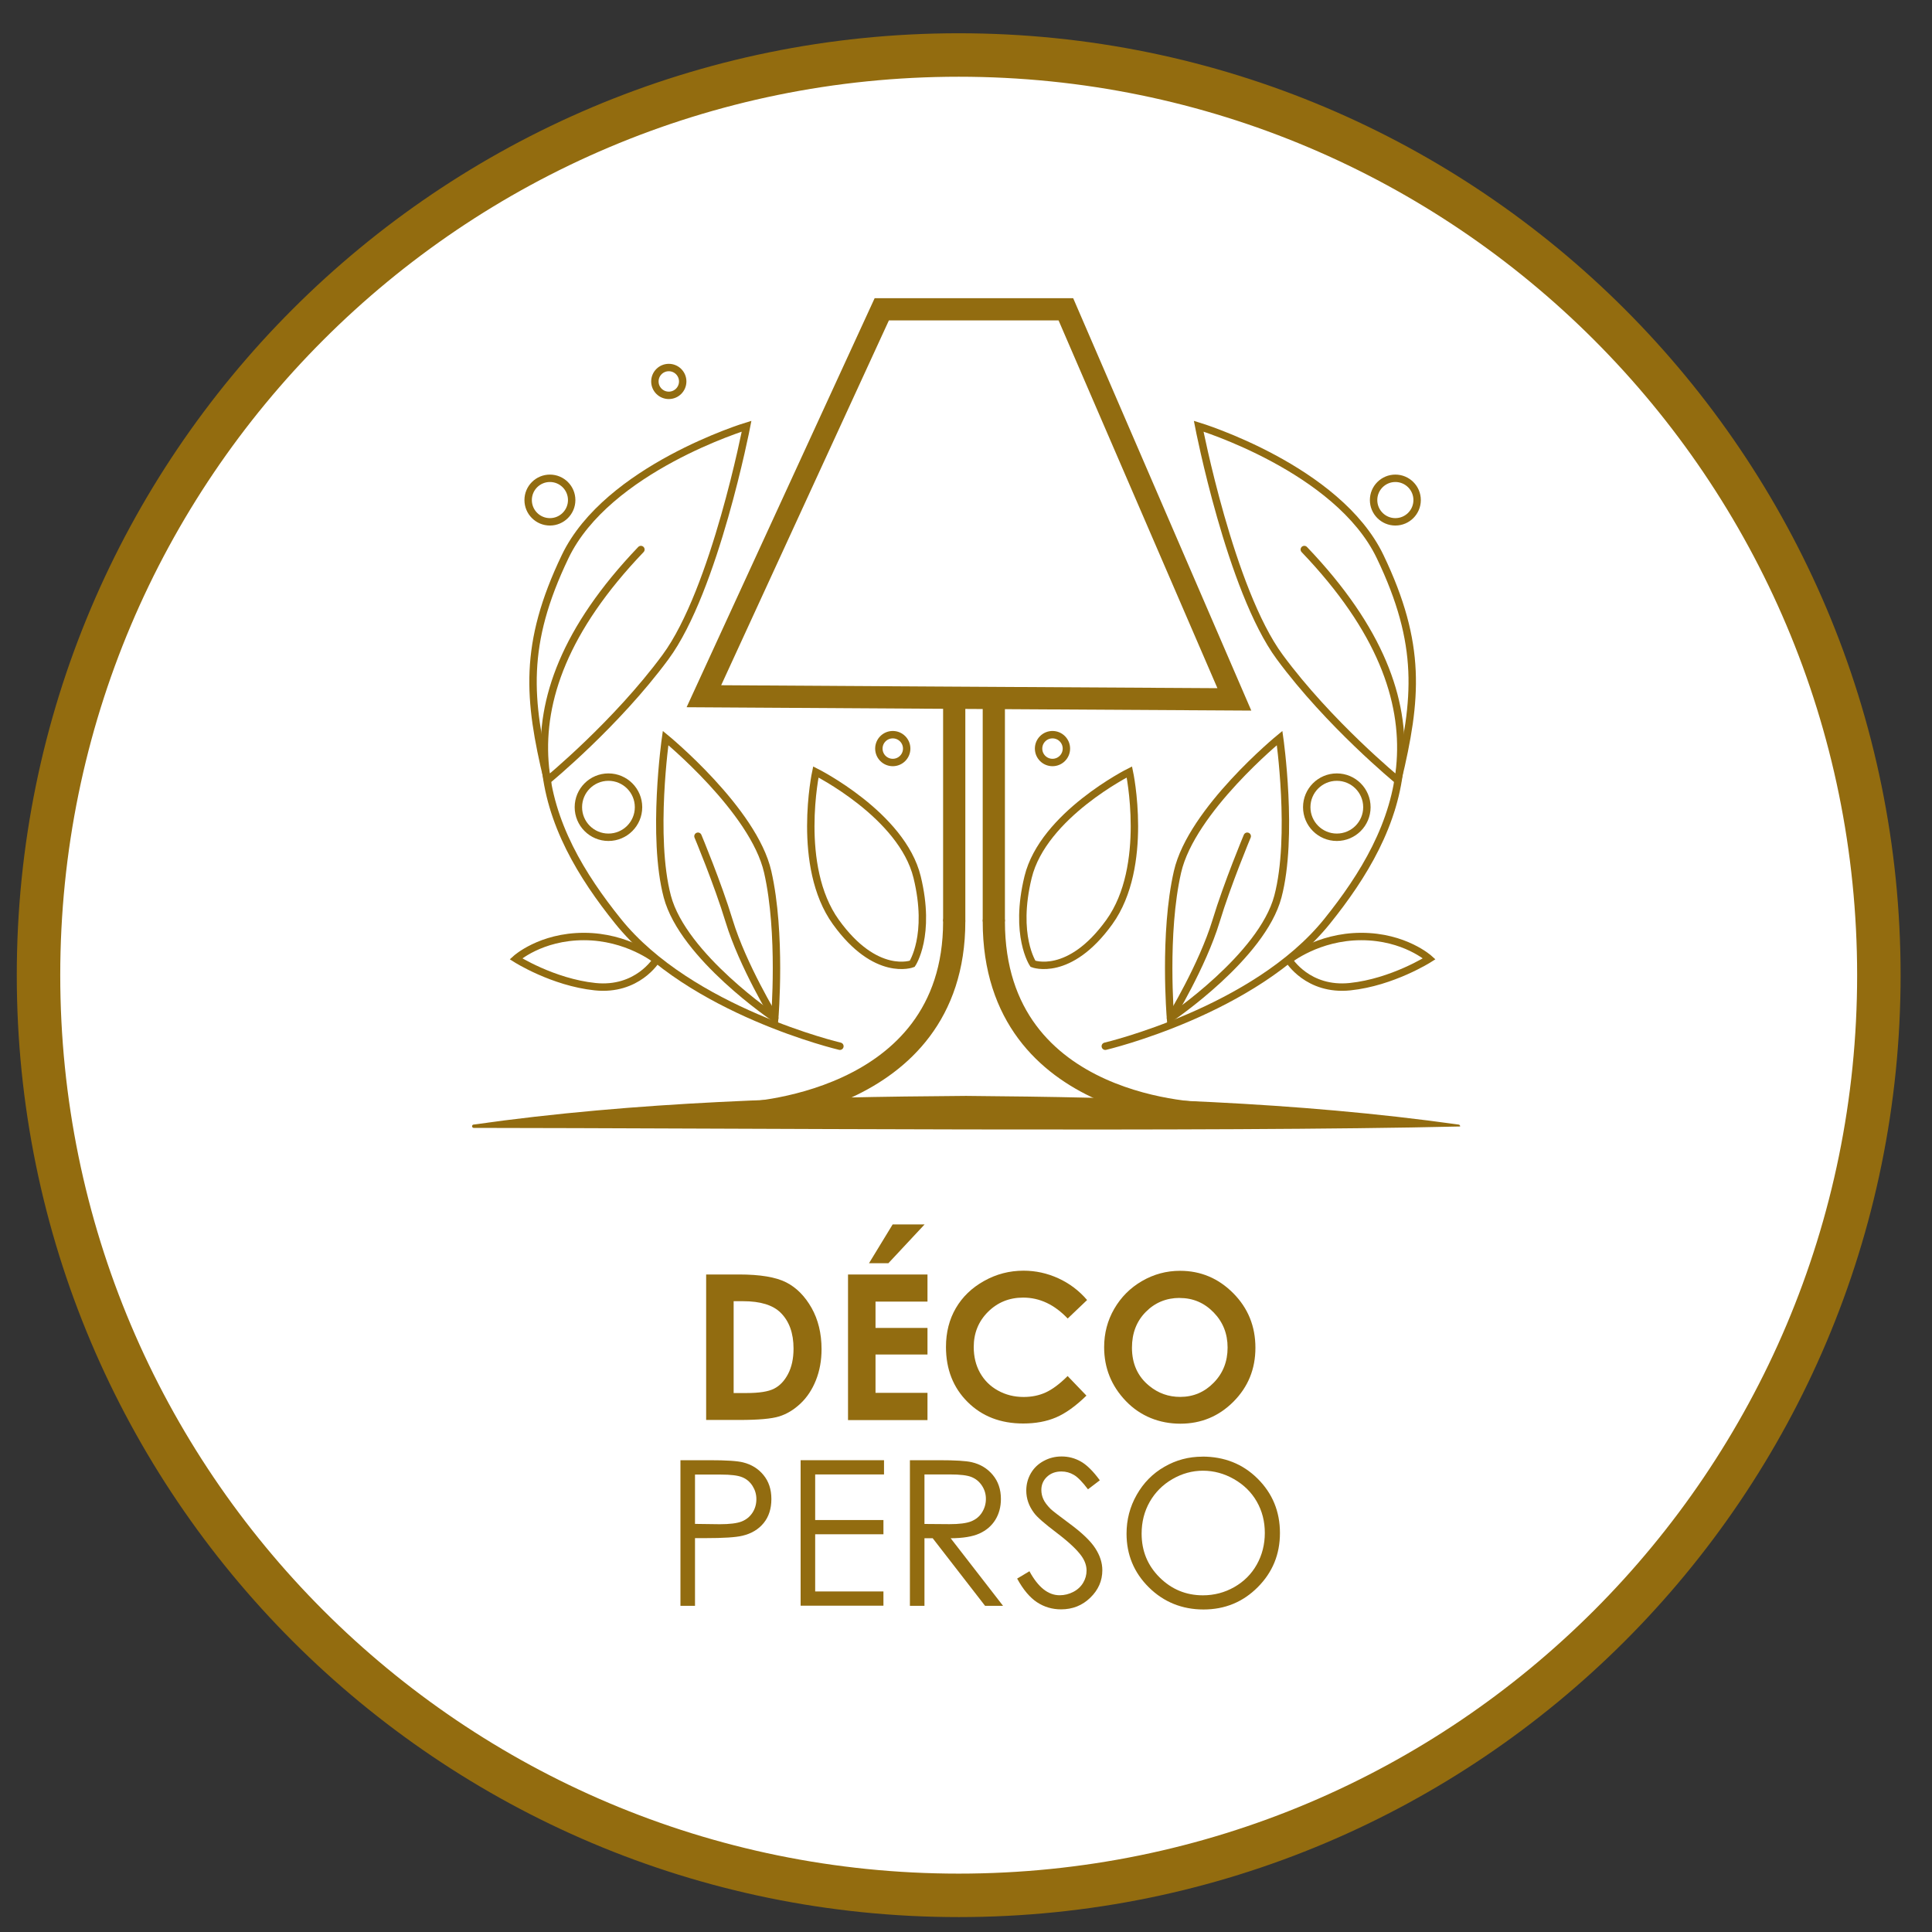 <?xml version="1.0" encoding="UTF-8"?><svg id="Calque_1" xmlns="http://www.w3.org/2000/svg" viewBox="0 0 300 300"><rect x="0" y="0" width="300" height="300" fill="#333333" stroke="none"/><path d="M148.87,294.31c78.92,0,142.88-63.98,142.88-142.89S227.78,8.54,148.87,8.54,5.98,72.51,5.98,151.42s63.97,142.89,142.88,142.89" style="fill:#fff;"/><path d="M109.65,197.9h5.1c3.28,0,5.73.41,7.32,1.22,1.6.81,2.91,2.14,3.95,3.97,1.03,1.83,1.55,3.97,1.55,6.42,0,1.74-.29,3.34-.87,4.8-.58,1.46-1.38,2.67-2.4,3.63-1.02.96-2.12,1.63-3.31,2-1.19.37-3.24.55-6.17.55h-5.17v-22.6ZM113.92,202.05v14.26h2c1.97,0,3.39-.22,4.28-.68.89-.45,1.61-1.21,2.17-2.28.56-1.07.85-2.38.85-3.94,0-2.4-.67-4.26-2.01-5.58-1.21-1.19-3.15-1.78-5.82-1.78h-1.46Z" style="fill:#926c10;"/><path d="M131.68,197.9h12.34v4.21h-8.07v4.09h8.07v4.13h-8.07v5.95h8.07v4.23h-12.34v-22.6ZM138.61,190.13h4.96l-5.62,6.02h-3.01l3.67-6.02Z" style="fill:#926c10;"/><path d="M168.8,201.87l-3.01,2.87c-2.05-2.16-4.35-3.25-6.91-3.25-2.16,0-3.98.74-5.46,2.21s-2.22,3.3-2.22,5.46c0,1.51.33,2.85.98,4.01.66,1.17,1.58,2.09,2.78,2.75,1.2.67,2.53,1,3.99,1,1.25,0,2.39-.23,3.42-.7s2.17-1.31,3.41-2.55l2.92,3.04c-1.67,1.63-3.25,2.76-4.73,3.39-1.48.63-3.18.94-5.09.94-3.51,0-6.39-1.11-8.63-3.34-2.24-2.23-3.36-5.08-3.36-8.56,0-2.25.51-4.26,1.53-6.01s2.48-3.16,4.38-4.22c1.9-1.07,3.95-1.6,6.14-1.6,1.86,0,3.66.39,5.39,1.18,1.73.79,3.21,1.91,4.46,3.36Z" style="fill:#926c10;"/><path d="M183.24,197.33c3.2,0,5.95,1.16,8.25,3.47,2.3,2.31,3.45,5.14,3.45,8.47s-1.14,6.09-3.4,8.37c-2.27,2.28-5.02,3.43-8.26,3.43s-6.21-1.17-8.46-3.52-3.37-5.13-3.37-8.36c0-2.16.52-4.15,1.57-5.96,1.05-1.81,2.48-3.25,4.31-4.31,1.83-1.06,3.8-1.59,5.91-1.59ZM183.19,201.54c-2.09,0-3.85.73-5.28,2.18-1.43,1.45-2.14,3.3-2.14,5.55,0,2.5.9,4.48,2.69,5.93,1.39,1.14,2.99,1.71,4.8,1.71,2.04,0,3.78-.74,5.21-2.21,1.44-1.47,2.15-3.29,2.15-5.45s-.72-3.97-2.17-5.46c-1.45-1.49-3.2-2.24-5.28-2.24Z" style="fill:#926c10;"/><path d="M105.67,226.74h4.5c2.58,0,4.32.11,5.22.34,1.29.32,2.35.97,3.16,1.96.82.99,1.23,2.23,1.23,3.73s-.4,2.75-1.2,3.73c-.8.98-1.9,1.64-3.3,1.97-1.02.25-2.94.37-5.75.37h-1.61v10.51h-2.26v-22.6ZM107.92,228.96v7.67l3.83.05c1.55,0,2.68-.14,3.4-.42s1.28-.74,1.69-1.36c.41-.63.61-1.33.61-2.11s-.21-1.45-.61-2.08c-.41-.63-.95-1.08-1.62-1.34-.67-.27-1.77-.4-3.3-.4h-4Z" style="fill:#926c10;"/><path d="M124.32,226.74h12.95v2.21h-10.69v7.08h10.6v2.21h-10.6v8.88h10.6v2.21h-12.86v-22.6Z" style="fill:#926c10;"/><path d="M141.29,226.74h4.5c2.51,0,4.21.1,5.1.31,1.34.31,2.43.97,3.27,1.98.84,1.01,1.26,2.25,1.26,3.73,0,1.23-.29,2.31-.87,3.25-.58.93-1.41,1.64-2.48,2.12-1.07.48-2.56.72-4.45.73l8.13,10.49h-2.79l-8.13-10.49h-1.28v10.49h-2.26v-22.6ZM143.55,228.96v7.68l3.89.03c1.51,0,2.62-.14,3.35-.43.72-.29,1.29-.74,1.69-1.38.4-.63.61-1.33.61-2.11s-.21-1.45-.62-2.07c-.41-.62-.95-1.06-1.62-1.33-.67-.27-1.78-.4-3.32-.4h-3.99Z" style="fill:#926c10;"/><path d="M157.93,245.13l1.92-1.15c1.35,2.49,2.91,3.73,4.69,3.73.76,0,1.47-.18,2.14-.53.67-.35,1.17-.83,1.52-1.42.35-.59.52-1.22.52-1.89,0-.76-.26-1.5-.77-2.23-.71-1-2-2.21-3.87-3.63-1.88-1.42-3.06-2.45-3.52-3.09-.8-1.07-1.2-2.22-1.2-3.46,0-.98.24-1.88.71-2.69.47-.81,1.13-1.45,1.99-1.91.86-.47,1.78-.7,2.79-.7,1.07,0,2.06.26,2.99.79.93.53,1.91,1.5,2.94,2.91l-1.84,1.4c-.85-1.13-1.57-1.87-2.17-2.23-.6-.36-1.25-.54-1.96-.54-.91,0-1.66.28-2.24.83-.58.55-.87,1.23-.87,2.04,0,.49.1.97.31,1.43.2.46.58.96,1.12,1.51.3.29,1.27,1.04,2.92,2.26,1.96,1.44,3.3,2.73,4.03,3.86.73,1.13,1.09,2.26,1.09,3.4,0,1.64-.62,3.06-1.87,4.27-1.24,1.21-2.76,1.81-4.54,1.81-1.37,0-2.62-.37-3.73-1.1s-2.15-1.96-3.09-3.68Z" style="fill:#926c10;"/><path d="M186.7,226.18c3.42,0,6.29,1.14,8.59,3.43s3.46,5.1,3.46,8.43-1.15,6.11-3.45,8.42c-2.3,2.31-5.11,3.46-8.42,3.46s-6.18-1.15-8.49-3.44c-2.31-2.29-3.46-5.07-3.46-8.33,0-2.17.52-4.18,1.58-6.04,1.05-1.85,2.48-3.31,4.3-4.35,1.81-1.05,3.78-1.57,5.89-1.57ZM186.8,228.37c-1.67,0-3.26.44-4.76,1.31-1.5.87-2.67,2.05-3.51,3.52-.84,1.48-1.26,3.12-1.26,4.94,0,2.69.93,4.95,2.79,6.8s4.11,2.78,6.73,2.78c1.75,0,3.38-.43,4.87-1.28,1.49-.85,2.66-2.01,3.49-3.49s1.25-3.12,1.25-4.92-.42-3.42-1.25-4.87-2.01-2.61-3.53-3.48-3.13-1.31-4.83-1.31Z" style="fill:#926c10;"/><polygon points="191.67 108.6 145.28 108.33 109.3 108.11 136.92 48.03 165.51 48.03 191.67 108.6" style="fill:none; stroke:#926c10; stroke-linecap:round; stroke-miterlimit:10; stroke-width:3.45px;"/><path d="M148.17,143.08v-34.75,34.75Z" style="fill:none; stroke:#926c10; stroke-linecap:round; stroke-miterlimit:10; stroke-width:3.45px;"/><path d="M114.97,172.89s33.2-.94,33.2-29.81" style="fill:none; stroke:#926c10; stroke-linecap:round; stroke-miterlimit:10; stroke-width:3.45px;"/><path d="M154.32,143.08v-34.75s0,34.75,0,34.75Z" style="fill:none; stroke:#926c10; stroke-linecap:round; stroke-miterlimit:10; stroke-width:3.45px;"/><path d="M187.52,172.91s-33.2-.17-33.2-29.83" style="fill:none; stroke:#926c10; stroke-linecap:round; stroke-miterlimit:10; stroke-width:3.45px;"/><path d="M73.55,174.62c25.34-3.59,50.94-4.27,76.46-4.45,25.57.21,51.04.89,76.46,4.45.15,0,.28.14.26.3-37.94.9-115.01.25-153.17.22-.14,0-.26-.12-.26-.26,0-.15.12-.26.26-.26h0Z" style="fill:#926c10;"/><path d="M130.42,162.46s-23.25-5.47-34.46-19.42c-11.21-13.95-20.24-32.82,3.56-57.71" style="fill:none; stroke:#926c10; stroke-linecap:round; stroke-miterlimit:10; stroke-width:1.15px;"/><path d="M85.02,121.16s10.67-8.75,18.33-19.15c7.66-10.39,12.58-35.83,12.58-35.83,0,0-21.61,6.56-28.17,20.24-6.56,13.68-5.74,22.16-2.74,34.74Z" style="fill:none; stroke:#926c10; stroke-linecap:round; stroke-miterlimit:10; stroke-width:1.15px;"/><path d="M120.3,158.09s-14.22-9.57-16.68-18.87c-2.46-9.3-.27-24.62-.27-24.62,0,0,13.68,11.21,15.86,20.79s1.09,22.7,1.09,22.7Z" style="fill:none; stroke:#926c10; stroke-linecap:round; stroke-miterlimit:10; stroke-width:1.15px;"/><path d="M108.38,129.85s3.06,7.3,4.84,13.16c2.12,6.96,7.08,15.08,7.08,15.08" style="fill:none; stroke:#926c10; stroke-linecap:round; stroke-miterlimit:10; stroke-width:1.15px;"/><path d="M101.92,149.06s-4.5-3.64-11.25-3.64-10.56,3.46-10.56,3.46c0,0,5.71,3.64,12.29,4.33s9.52-4.15,9.52-4.15Z" style="fill:none; stroke:#926c10; stroke-linecap:round; stroke-miterlimit:10; stroke-width:1.15px;"/><path d="M141.65,149.66s-5.63,2.17-11.86-6.49c-6.23-8.66-3.11-23.3-3.11-23.3,0,0,13.38,6.69,15.73,16.33,2.21,9.06-.76,13.46-.76,13.46Z" style="fill:none; stroke:#926c10; stroke-linecap:round; stroke-miterlimit:10; stroke-width:1.15px;"/><circle cx="85.39" cy="77.65" r="3.38" style="fill:none; stroke:#926c10; stroke-linecap:round; stroke-miterlimit:10; stroke-width:1.15px;"/><circle cx="103.85" cy="59.23" r="2.16" style="fill:none; stroke:#926c10; stroke-linecap:round; stroke-miterlimit:10; stroke-width:1.15px;"/><circle cx="94.48" cy="125.34" r="4.67" style="fill:none; stroke:#926c10; stroke-linecap:round; stroke-miterlimit:10; stroke-width:1.15px;"/><circle cx="138.63" cy="116.24" r="2.16" style="fill:none; stroke:#926c10; stroke-linecap:round; stroke-miterlimit:10; stroke-width:1.15px;"/><path d="M171.63,162.46s23.25-5.47,34.46-19.42c11.21-13.95,20.24-32.82-3.56-57.71" style="fill:none; stroke:#926c10; stroke-linecap:round; stroke-miterlimit:10; stroke-width:1.15px;"/><path d="M217.04,121.16s-10.67-8.75-18.33-19.15c-7.66-10.39-12.58-35.83-12.58-35.83,0,0,21.61,6.56,28.17,20.24,6.56,13.68,5.74,22.16,2.74,34.74Z" style="fill:none; stroke:#926c10; stroke-linecap:round; stroke-miterlimit:10; stroke-width:1.15px;"/><path d="M181.75,158.09s14.22-9.57,16.68-18.87c2.46-9.3.27-24.62.27-24.62,0,0-13.68,11.21-15.86,20.79-2.19,9.57-1.09,22.7-1.09,22.7Z" style="fill:none; stroke:#926c10; stroke-linecap:round; stroke-miterlimit:10; stroke-width:1.15px;"/><path d="M193.67,129.85s-3.06,7.3-4.84,13.16c-2.12,6.96-7.08,15.08-7.08,15.08" style="fill:none; stroke:#926c10; stroke-linecap:round; stroke-miterlimit:10; stroke-width:1.15px;"/><path d="M200.13,149.06s4.5-3.64,11.25-3.64c6.75,0,10.56,3.46,10.56,3.46,0,0-5.71,3.64-12.29,4.33-6.58.69-9.52-4.15-9.52-4.15Z" style="fill:none; stroke:#926c10; stroke-linecap:round; stroke-miterlimit:10; stroke-width:1.15px;"/><path d="M160.4,149.66s5.63,2.17,11.86-6.49c6.23-8.66,3.11-23.3,3.11-23.3,0,0-13.38,6.69-15.73,16.33-2.21,9.06.76,13.46.76,13.46Z" style="fill:none; stroke:#926c10; stroke-linecap:round; stroke-miterlimit:10; stroke-width:1.15px;"/><circle cx="216.67" cy="77.65" r="3.38" style="fill:none; stroke:#926c10; stroke-linecap:round; stroke-miterlimit:10; stroke-width:1.15px;"/><circle cx="207.58" cy="125.34" r="4.67" style="fill:none; stroke:#926c10; stroke-linecap:round; stroke-miterlimit:10; stroke-width:1.15px;"/><circle cx="163.43" cy="116.24" r="2.16" style="fill:none; stroke:#926c10; stroke-linecap:round; stroke-miterlimit:10; stroke-width:1.15px;"/><path d="M148.87,294.31c78.92,0,142.88-63.98,142.88-142.89S227.78,8.54,148.87,8.54,5.98,72.51,5.98,151.42s63.97,142.89,142.88,142.89Z" style="fill:none; stroke:#936c0f; stroke-width:6.75px;"/><rect x="2.6" y="5.16" width="292.53" height="292.53" style="fill:none;"/></svg>